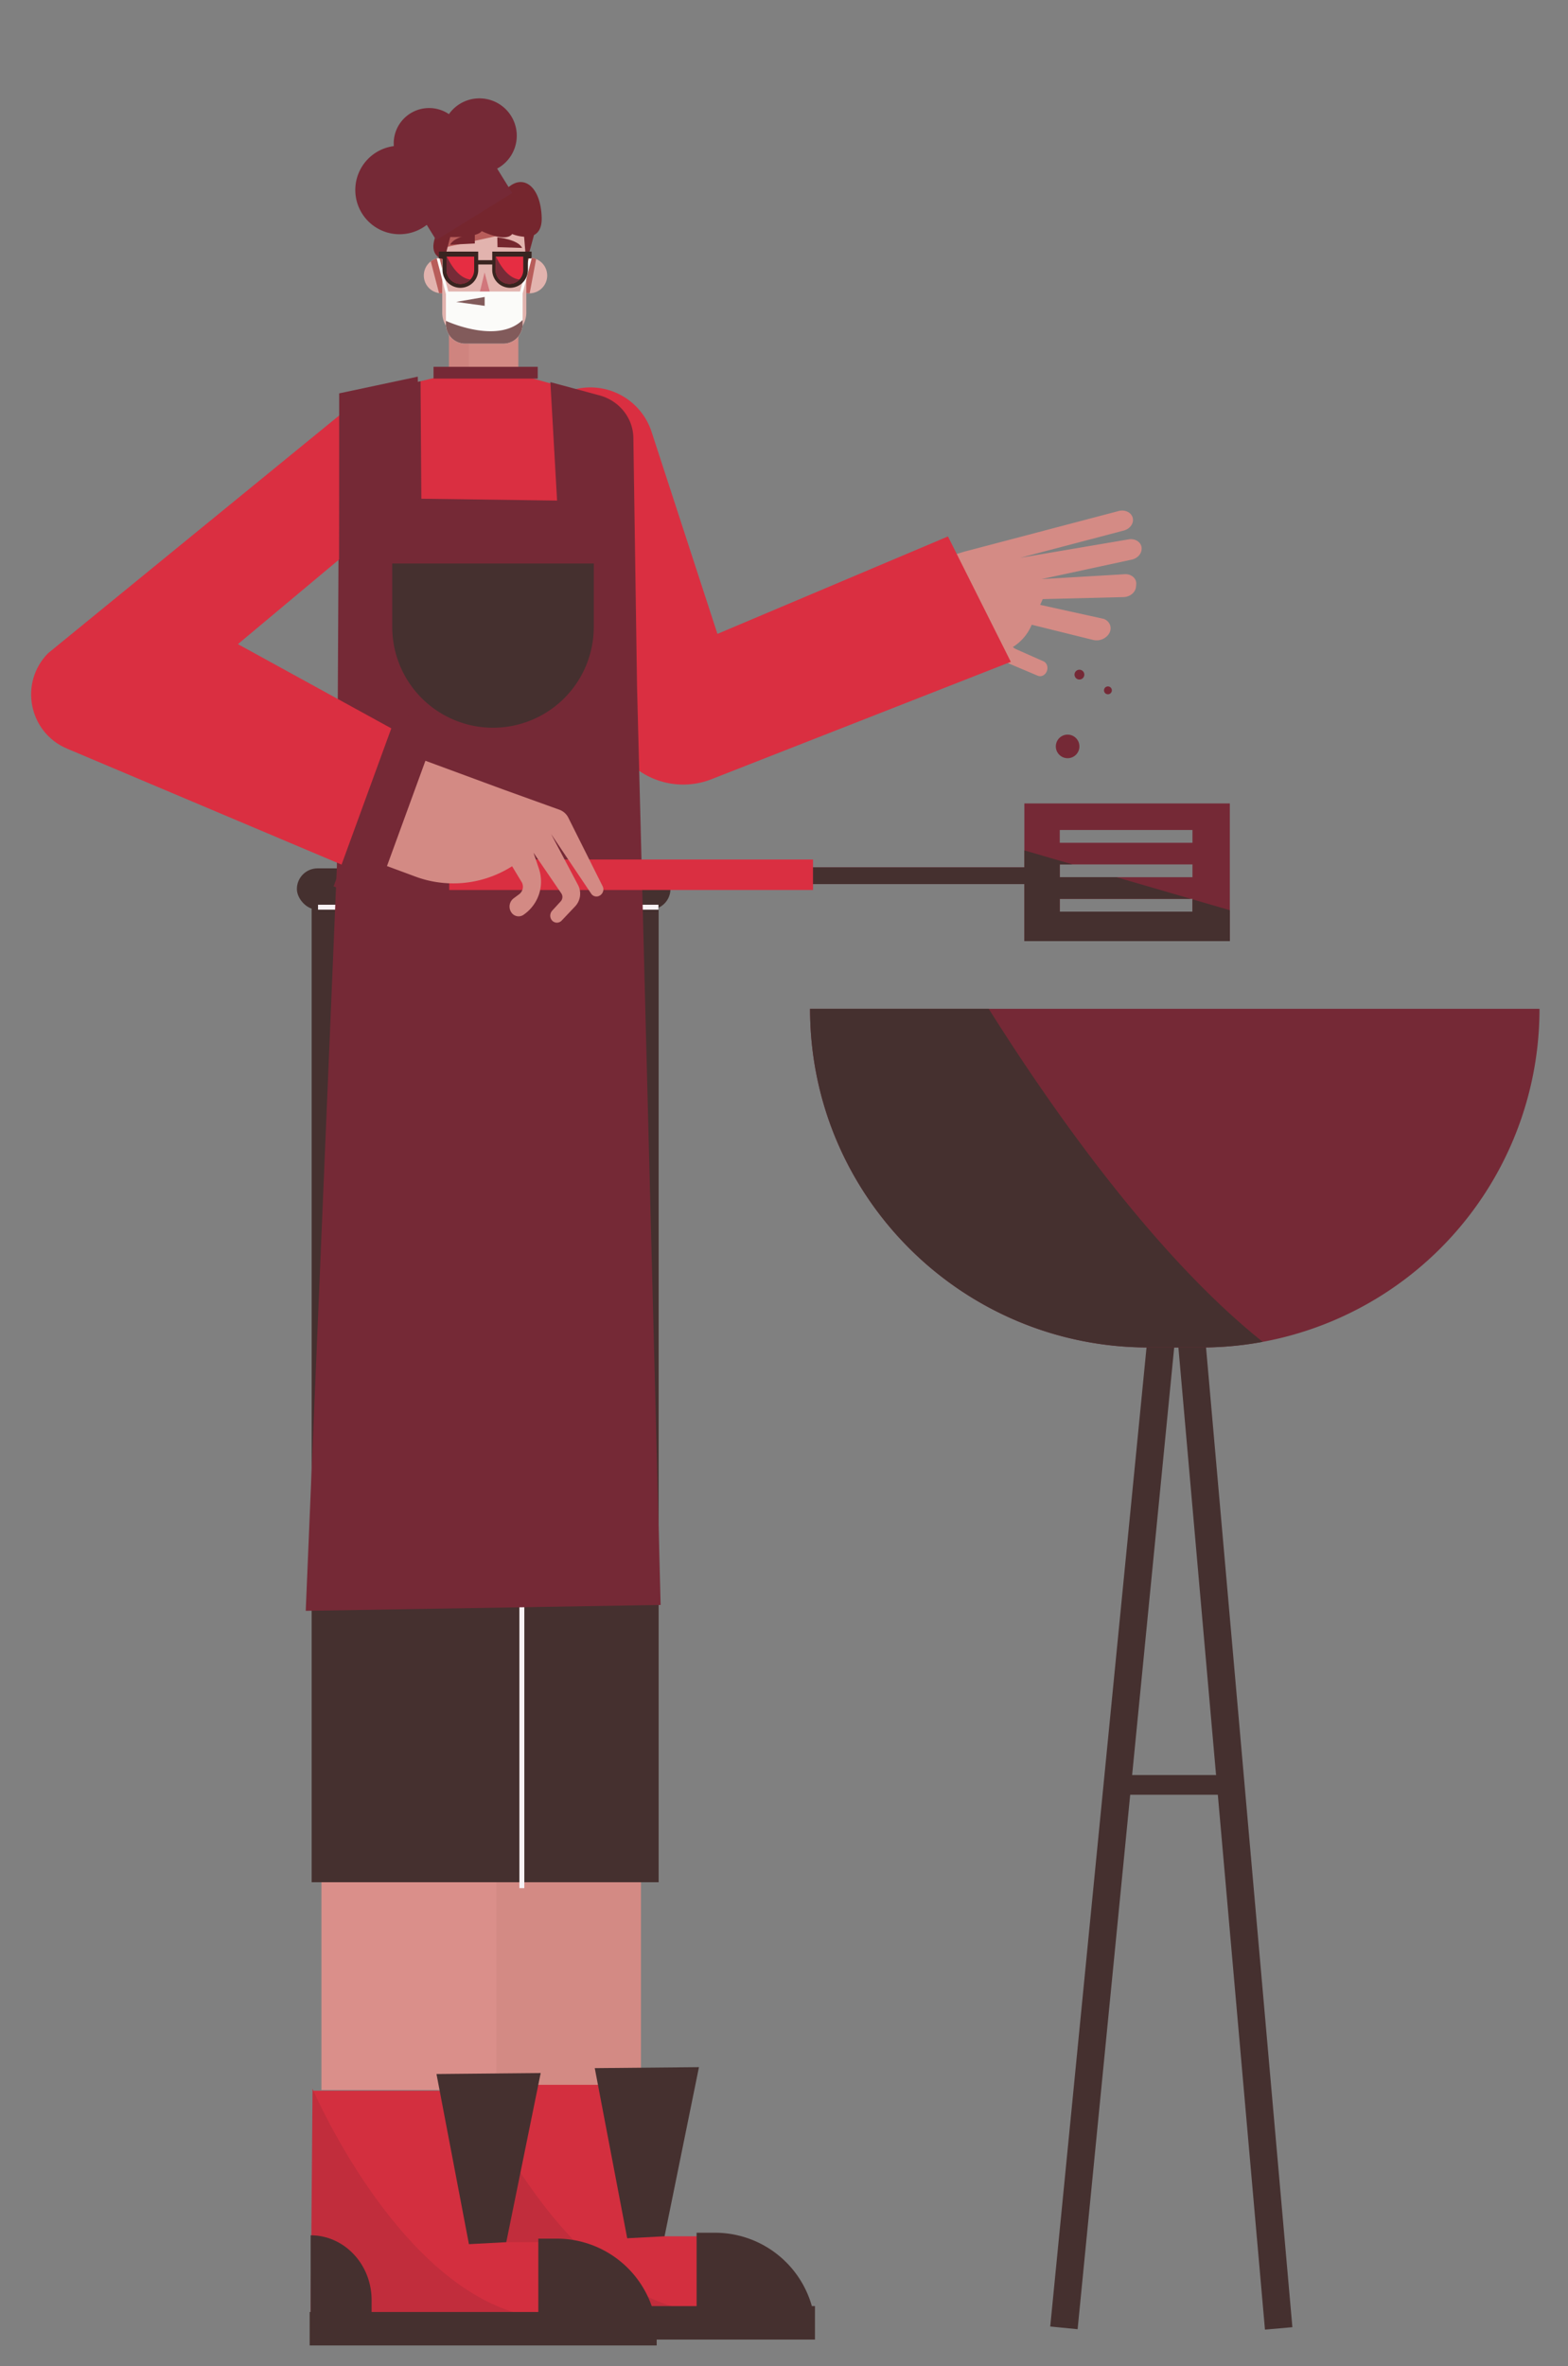 <svg id="Capa_1" data-name="Capa 1" xmlns="http://www.w3.org/2000/svg" viewBox="0 0 1595 2406"><rect x="0" y="0" width="1595" height="2406" fill="#808080" stroke="none"/><title>Mesa de trabajo 34</title><path d="M556.61,280.18a18.09,18.09,0,0,1-17.83,18.09h-.27a17.41,17.41,0,0,1-3.09-.27l-.56-.11a18.1,18.1,0,0,1,0-35.45l.56-.11a17.41,17.41,0,0,1,3.09-.27,17.79,17.79,0,0,1,6.66,1.28l.18.08A18.06,18.06,0,0,1,556.61,280.18Z" fill="#e2b3ae"/><path d="M545.35,263.43l-6.57,34.84h-.27a17.41,17.41,0,0,1-3.09-.27l-.56-.11V262.45l.56-.11a17.41,17.41,0,0,1,3.09-.27,17.79,17.79,0,0,1,6.66,1.28Z" fill="#b85d5a"/><path d="M450.2,298.23v0H450c-.26,0-.51,0-.77,0a18.89,18.89,0,0,1-2.51-.19h-.12a18.08,18.08,0,0,1-8.41-32.23,17.92,17.92,0,0,1,11-3.77l1,0a18.09,18.09,0,0,1,0,36.14Z" fill="#e2b3ae"/><path d="M450.2,262.09v36.16l-3.59-.17h0l-8.41-32.23a17.92,17.92,0,0,1,11-3.77Z" fill="#b85d5a"/><path d="M527.27,329.51v81.22l-50.27,0H456.73V330.19l1.51-.52c3.05-1,6.15-1.92,9.32-2.68a109.72,109.72,0,0,1,50.88,0Q522.94,328.05,527.27,329.51Z" fill="#d48b85"/><path d="M477,329v81.69H456.73V330.19l1.51-.52Z" fill="#cf847f"/><path d="M535.39,240.59v77.29a25.36,25.36,0,0,1-22.9,25.22c-.81.08-1.62.12-2.44.12H475.21a25.24,25.24,0,0,1-18-7.49l-.49-.51a25.25,25.25,0,0,1-6.86-17.34V240.59a25.32,25.32,0,0,1,25.34-25.33h34.84A25.36,25.36,0,0,1,534.23,233c.06.19.12.38.16.57A24.66,24.66,0,0,1,535.39,240.59Z" fill="#e2b3ae"/><path d="M537,233l-2.58.57-84.52,18.6V240.59A25.1,25.1,0,0,1,451,233Z" fill="#b85d5a"/><polygon points="492.94 277.05 486.7 302.65 499.81 302.65 492.94 277.05" fill="#d1777c"/><path d="M458,248.84l25-1.25v-10S461.78,240.1,458,248.84Z" fill="#75262e"/><path d="M531.07,252.1l-25-.78-.19-10S527.16,243.43,531.07,252.1Z" fill="#75262e"/><path d="M541,262.07h-2.89l-9.06,34.34H456l-8.89-33.68h-2.89l9.38,36.44v30.64a19.65,19.65,0,0,0,19.65,19.65H512a19.65,19.65,0,0,0,19.65-19.65V298.46Z" fill="#fbfbf9"/><polygon points="464 307 493 302 493 311 464 307" fill="#825b5b"/><path d="M531.64,325.35v4.46A19.65,19.65,0,0,1,512,349.46H473.26a19.65,19.65,0,0,1-19.65-19.65v-3.53C459.51,328.92,507.16,349.17,531.64,325.35Z" fill="#825b5b"/><path d="M551,221c-1-30-17-43-32-32-10.38,7.61-13.57,13.3-14.56,16.09,1.66-7.67,6.46-35.34-13.44-24.09-23,13-23,29-23,29s-3-37-18-17-5,43-5,43-13,23,7,28l6-23s27,1,32-6c0,0,24,12,31,3a41.37,41.37,0,0,0,12.13,2.75l2.24,27.11L543.19,239C547.88,236.59,551.35,231.36,551,221Z" fill="#75262e"/><path d="M540.73,255.83h-40v1.07h0v7.67H486.43v-8.74h-40v6.94h3.74v11.74a18.15,18.15,0,0,0,36.3,0v-5.57H500.7v5.57a18.15,18.15,0,1,0,36.3,0V262.77h3.73Z" fill="#392420"/><path d="M532.27,260.94v13.63a14,14,0,1,1-28.1,0V260.94Z" fill="#e62d42"/><path d="M528.41,284.23a14,14,0,0,1-24.24-9.66V260.94h.2C505.75,262.9,514.08,282.68,528.41,284.23Z" fill="#762b37"/><path d="M482.33,260.94v13.63a14.05,14.05,0,0,1-28.1,0V260.94Z" fill="#e62d42"/><path d="M478.47,284.23a14,14,0,0,1-24.24-9.66V260.94h.2C455.82,262.9,464.14,282.68,478.47,284.23Z" fill="#762b37"/><rect x="484" y="1813" width="168" height="402" fill="#d38a84"/><path d="M824,2367H478l.08-9.76L480,2120H676v154h55a92.89,92.89,0,0,1,93,93Z" fill="#d32f3f"/><polygon points="638 2276 605 2103 711 2102 676 2274 638 2276" fill="#45302f"/><path d="M726.13,2352,477,2355.17l1.92-237.24S578.32,2350.83,726.13,2352Z" fill="#c12d3c"/><path d="M825.84,2345a102.39,102.39,0,0,0-98.53-74.61H708.6V2345H539v-12.11c0-36.39-27.76-65.89-62-65.89h0v78h-1v34H829v-34Z" fill="#45302f"/><path d="M1286.75,2368.91l27.89-2.46L1211.5,1196.57l2.19-22.31-4.2-.42-.24-2.75-14.63,1.29-8.79-.87-.17,1.66-4.3.38,2,22.87L1068.31,2365.74l27.86,2.75L1149.66,1825h89.13ZM1151.62,1805l45.05-457.78L1237,1805Z" fill="#45302f"/><path d="M505,1811.45v313.81H327V1811S503.42,1811,505,1811.45Z" fill="#da8f8a"/><path d="M571,2344c-1.94.06-3.87.09-5.79.07Z" fill="#c12d3c"/><path d="M1148,548.47l-110.2,18.72,105.3-27.69c6.47-1.7,10.55-7.52,9.11-13s-7.86-8.55-14.33-6.84L980.77,561,971,564l-6,1-6.44,1.8L966,585l19.87,83.69,26.24-4c.74-.12,1.47-.25,2.2-.4l1.36,1.72a30.57,30.57,0,0,0,12.08,9.33l27.87,11.78c3.66,1.55,7.92-.71,9.37-5,1.35-4-.23-8.2-3.61-9.69l-27.73-12.27a11.43,11.43,0,0,1-3.32-2.24,48.55,48.55,0,0,0,19.15-22.65l63,15.59a15.13,15.13,0,0,0,15.26-5.93c4-5.8,1.75-12.9-4.83-15.58l-64.83-14.28,2.6-5.85,82.56-2.07c6.37-.29,11.78-4.85,12.31-10.37l.24-2.51c.56-5.86-4.57-10.57-11.34-10.39l-85,5,91.35-19.73c5.33-1,9.55-4.86,10.32-9.51l.06-.31C1162.35,552.51,1155.8,547.14,1148,548.47Z" fill="#d48b85"/><path d="M581.51,396.78h0a65.46,65.46,0,0,0-43.46,82l81.67,263.58a78.78,78.78,0,0,0,104,50L1028.22,673,964.28,545.49l-234.49,99.1-67-205.47A65.47,65.47,0,0,0,581.51,396.78Z" fill="#da2f41"/><path d="M644,933.69H345l.42-354.59.16-135.8a45.6,45.6,0,0,1,25.53-40.86h0a45.59,45.59,0,0,1,9.33-3.35l3.66-.88,43.59-10.52,29-7,.15,0H527l.31.09,28.09,7.84,46.62,13,1.72.48c.46.13.91.26,1.36.42h0A45.52,45.52,0,0,1,637,445.28l1.34,93.36,1.42,99.13.86,60.16Z" fill="#da2f41"/><rect x="302" y="883" width="380" height="42" rx="21" fill="#45302f"/><path d="M506,594a5.12,5.12,0,0,1,1.32.63C506,594.14,505.51,593.92,506,594Z" fill="#c12d3c"/><rect x="317" y="898" width="353" height="1016" fill="#45302f"/><line x1="530.84" y1="1920" x2="530.84" y2="943" fill="none" stroke="#f8f2f5" stroke-miterlimit="10" stroke-width="5"/><rect x="441" y="373" width="106" height="12" fill="#752936"/><path d="M525.66,138.86a38,38,0,0,0-69-22.81,36,36,0,0,0-56.17,29c0,1.19,0,2.36.09,3.52a45,45,0,1,0,33.53,80.09l9.62,15.53,77.37-47.9-15.39-24.85A38,38,0,0,0,525.66,138.86Z" fill="#752936"/><path d="M1566,1025.8a344.07,344.07,0,0,1-344.4,344.4h-53.2C978.19,1370.2,824,1216,824,1025.8Z" fill="#752936"/><circle cx="1086" cy="759" r="12" fill="#752936"/><circle cx="1127" cy="702" r="4" fill="#752936"/><circle cx="1098" cy="686" r="5" fill="#752936"/><path d="M1284.46,1364.47a345.35,345.35,0,0,1-62.86,5.73h-53.2C978.19,1370.2,824,1216,824,1025.8h181.74C1066.11,1121.84,1172.1,1274.85,1284.46,1364.47Z" fill="#45302f"/><path d="M663,2373H317l.08-9.76L319,2126H515v154h55a92.89,92.89,0,0,1,93,93Z" fill="#d32f3f"/><polygon points="477 2282 444 2109 550 2108 515 2280 477 2282" fill="#45302f"/><path d="M565.13,2358,316,2361.17l1.92-237.24S417.32,2356.83,565.13,2358Z" fill="#c12d3c"/><path d="M664.84,2351a102.39,102.39,0,0,0-98.53-74.61H547.6V2351H378v-12.11c0-36.39-27.76-65.89-62-65.89h0v78h-1v34H668v-34Z" fill="#45302f"/><line x1="323.5" y1="922.5" x2="669.79" y2="922.5" fill="none" stroke="#f8f2f5" stroke-miterlimit="10" stroke-width="5"/><path d="M672,1632l-361,6,31.7-757.11,2.36-451.31a46.08,46.08,0,0,1,24.2-27.14h0a48.26,48.26,0,0,1,9.65-3.35l3.78-.88,45.1-10.52.81,119.45L566.67,509l-6.82-120.43,48.23,13,1.78.48c.47.13.94.26,1.41.42h0c19.36,5.84,32.74,23.09,33,42.8l1.38,93.36,1.47,99.13.89,60.16Z" fill="#752936"/><path d="M399,573H604a0,0,0,0,1,0,0v64.5A102.5,102.5,0,0,1,501.5,740h0A102.5,102.5,0,0,1,399,637.5V573A0,0,0,0,1,399,573Z" fill="#45302f"/><path d="M1042,817v65H736v17h306v58h209V817Zm171,110H1078V914h135Zm0-35H1078V879h135Zm0-35H1078V844h135Z" fill="#752936"/><path d="M1251,925.56V957H1042V899H820.84c-.31-5.48-.66-11.41-1-17H1042V864.74L1091,879h-13v13h57.69l75.6,22H1078v13h135V914.5Z" fill="#45302f"/><rect x="457" y="874" width="370" height="31" fill="#da2f41"/><path d="M613,901.17l-34.85-69.61a16.36,16.36,0,0,0-9.06-8.15l-57.53-20.74v0L123.31,659.47h0c-29.07-10.76-61.25,4.4-71.88,33.86s4.33,62.1,33.4,72.88L417.21,889.39h0l5.22,1.94a111,111,0,0,0,86.21-3.72,112.61,112.61,0,0,0,12.28-6.75l9.92,16.43a9.54,9.54,0,0,1-2.71,12l-5.64,4.19a10.5,10.5,0,0,0-2.54,14l.14.2a8.82,8.82,0,0,0,12.8,2.3l1.14-.84a40.86,40.86,0,0,0,14.23-45.56l-5.56-16.47L571,908.48a6.61,6.61,0,0,1-.65,8.1l-8.6,9.38a7.59,7.59,0,0,0-.63,9.51,6.62,6.62,0,0,0,10.3.55L585,921.7a18.92,18.92,0,0,0,3.06-21.63l-27.49-52s30.72,45.68,40.79,60.67a6.41,6.41,0,0,0,8.26,2.18l.14-.07A7.25,7.25,0,0,0,613,901.17Z" fill="#d38a84"/><path d="M364,407,48.9,664.25c-29.67,30.08-19.62,80.6,19.3,97L373,890l53-134L242,655,419,507Z" fill="#da2f41"/><rect x="297.88" y="798.23" width="189" height="43.9" transform="translate(-512.63 907.39) rotate(-69.94)" fill="#752936"/><path d="M344.89,599.09C345,597,345,400,345,400l80-17,1,124Z" fill="#752936"/></svg>